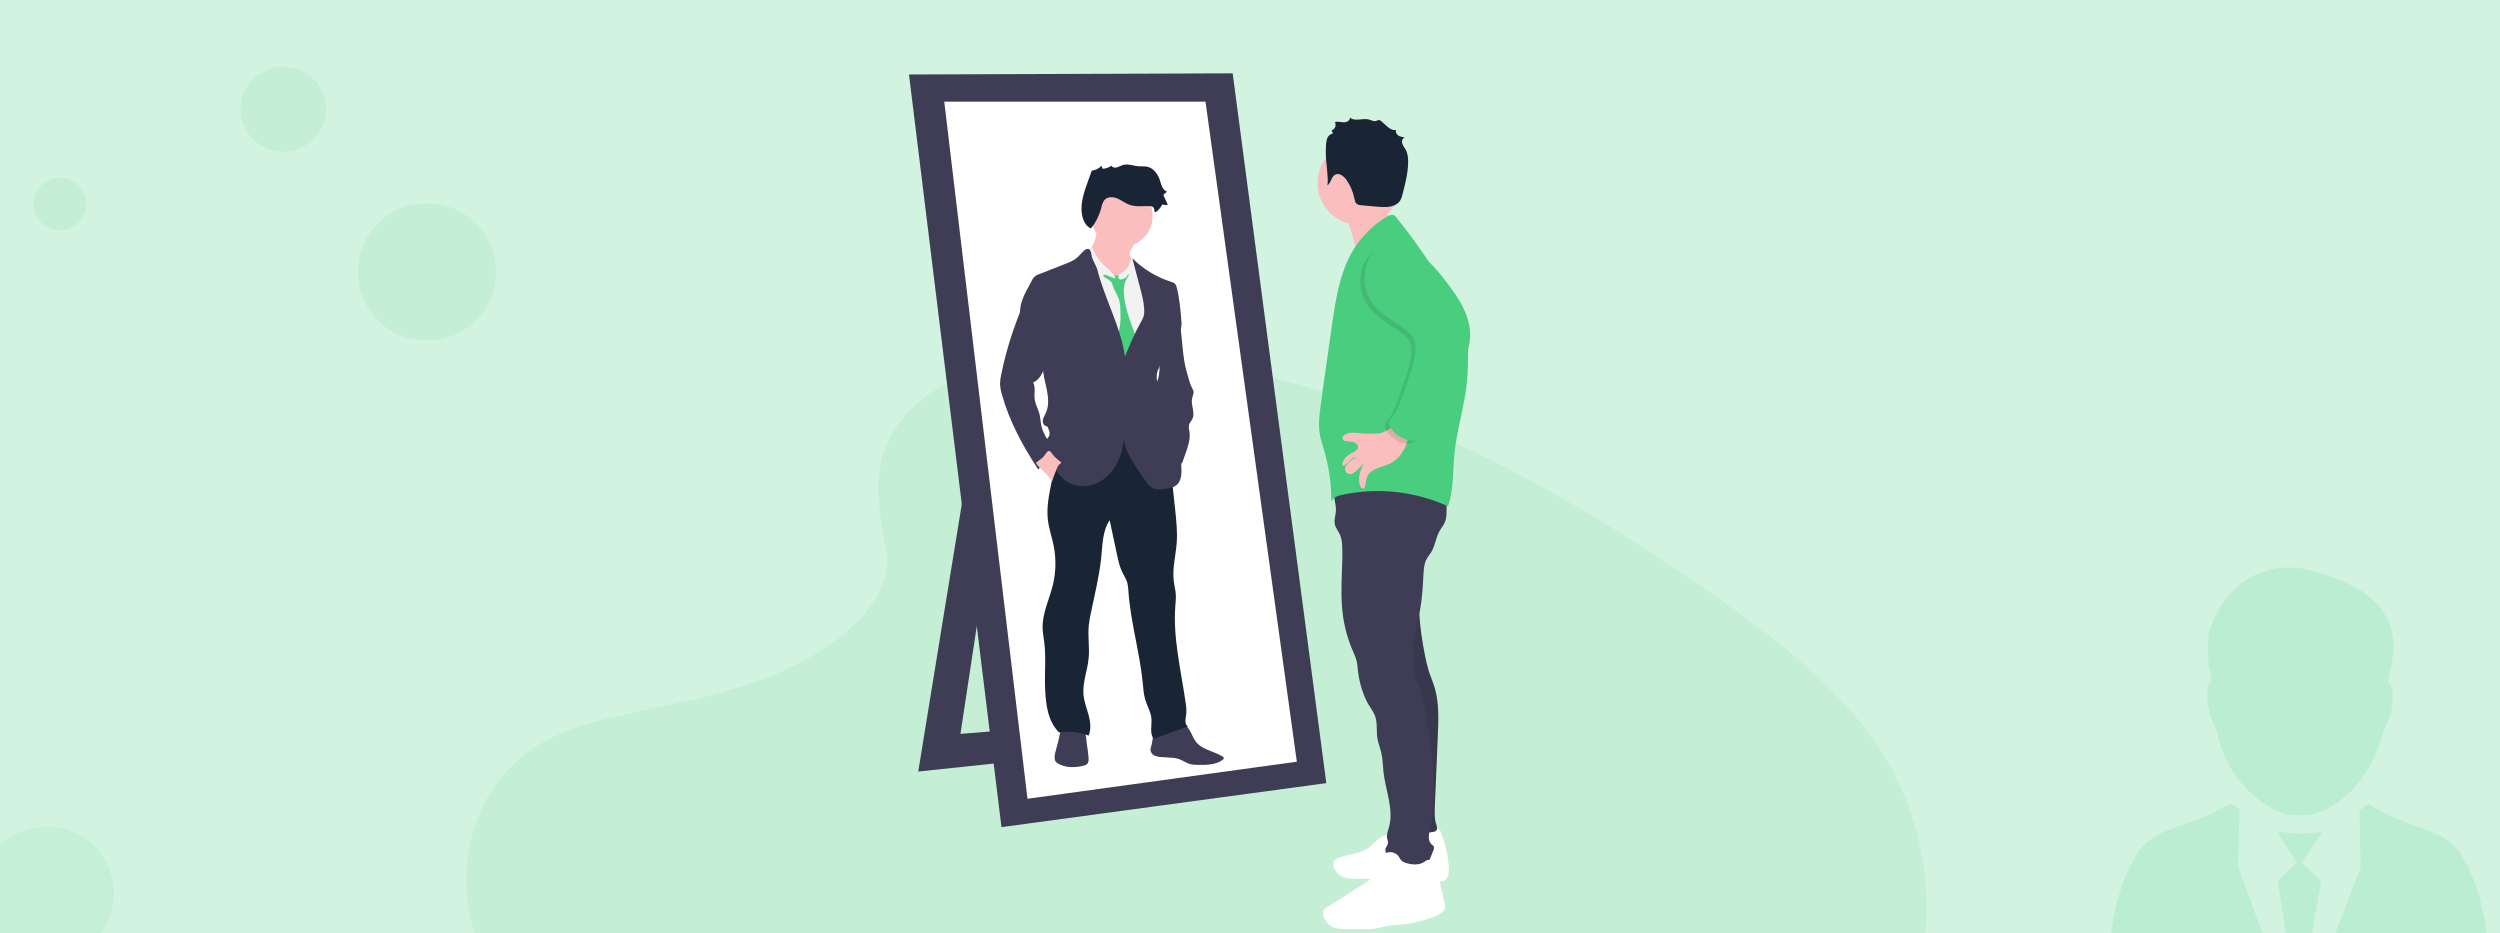 <svg width="375" height="140" viewBox="0 0 375 140" fill="none" xmlns="http://www.w3.org/2000/svg">
<rect x="0" y="0" width="375" height="140" fill="#808080" stroke="none"/>
<g clip-path="url(#clip0_4254_2291)">
<rect width="375" height="140" fill="#D1F3DF"/>
<path opacity="0.1" d="M137.581 60.546C145.015 53.932 156.679 52.576 167.295 53.103C200.644 54.759 230.747 70.86 256.785 89.072C266.213 95.664 275.494 102.769 281.612 111.848C294.078 130.328 290.373 155.933 273.054 171.157C267.16 176.339 260.016 180.315 252.682 183.828C239.641 190.089 225.57 195.113 210.772 196.548C200.217 197.566 189.532 196.739 179.041 195.317C149.726 191.336 120.951 182.543 96.834 167.516C86.256 160.917 76.284 152.718 71.924 142.043C67.563 131.369 70.354 117.847 81.156 111.53C85.623 108.918 90.965 107.737 96.193 106.631C103.891 105 111.711 103.392 118.659 100.077C125.833 96.653 134.328 90.029 132.905 82.45C131.384 74.304 130.161 67.161 137.581 60.546Z" fill="#49CE7F"/>
<path opacity="0.1" d="M64.041 51.087C69.761 51.087 74.397 46.475 74.397 40.786C74.397 35.096 69.761 30.485 64.041 30.485C58.322 30.485 53.685 35.096 53.685 40.786C53.685 46.475 58.322 51.087 64.041 51.087Z" fill="#49CE7F"/>
<path opacity="0.1" d="M42.502 22.754C46.043 22.754 48.913 19.899 48.913 16.377C48.913 12.855 46.043 10 42.502 10C38.961 10 36.091 12.855 36.091 16.377C36.091 19.899 38.961 22.754 42.502 22.754Z" fill="#49CE7F"/>
<path opacity="0.1" d="M8.972 34.526C11.151 34.526 12.917 32.769 12.917 30.602C12.917 28.435 11.151 26.678 8.972 26.678C6.793 26.678 5.027 28.435 5.027 30.602C5.027 32.769 6.793 34.526 8.972 34.526Z" fill="#49CE7F"/>
<g opacity="0.09">
<path d="M7.028 124.666C8.884 124.667 10.698 125.215 12.24 126.241C13.783 127.267 14.985 128.725 15.695 130.43C16.405 132.136 16.59 134.013 16.228 135.823C15.866 137.634 14.972 139.297 13.66 140.602C12.347 141.907 10.675 142.796 8.855 143.156C7.035 143.516 5.148 143.331 3.434 142.625C1.719 141.919 0.253 140.723 -0.778 139.188C-1.809 137.654 -2.36 135.849 -2.361 134.003C-2.362 132.777 -2.119 131.562 -1.648 130.429C-1.176 129.295 -0.485 128.266 0.387 127.399C1.259 126.531 2.295 125.844 3.434 125.375C4.574 124.906 5.795 124.665 7.028 124.666Z" fill="#49CE7F"/>
<path d="M7.026 144C5.038 143.998 3.096 143.409 1.444 142.309C-0.208 141.21 -1.494 139.647 -2.254 137.82C-3.013 135.993 -3.211 133.983 -2.822 132.044C-2.433 130.105 -1.475 128.324 -0.069 126.926C1.337 125.529 3.128 124.577 5.078 124.192C7.028 123.806 9.048 124.005 10.885 124.761C12.721 125.518 14.291 126.799 15.396 128.443C16.5 130.086 17.09 132.019 17.091 133.996C17.089 136.65 16.027 139.194 14.14 141.07C12.253 142.946 9.694 144 7.026 144ZM15.511 135.366C13.774 134.862 11.947 134.734 10.156 134.991C10.89 136.97 11.45 139.008 11.829 141.083C12.805 140.433 13.636 139.59 14.269 138.606C14.903 137.622 15.326 136.519 15.511 135.366ZM10.385 141.872C9.981 139.661 9.367 137.493 8.552 135.397C8.535 135.405 8.516 135.41 8.497 135.412C3.645 137.093 1.907 140.434 1.75 140.746C3.257 141.913 5.112 142.546 7.021 142.544C8.175 142.553 9.319 142.323 10.38 141.872H10.385ZM0.642 139.721C0.838 139.393 3.197 135.514 7.632 134.082C7.742 134.044 7.86 134.012 7.97 133.981C7.758 133.496 7.522 133.011 7.27 132.535C2.978 133.809 -1.19 133.754 -1.568 133.747C-1.568 133.833 -1.575 133.919 -1.575 134.004C-1.573 136.117 -0.783 138.154 0.642 139.721ZM-1.387 132.26C1.295 132.248 3.964 131.899 6.558 131.22C5.586 129.519 4.523 127.872 3.373 126.284C2.17 126.848 1.114 127.68 0.288 128.717C-0.538 129.753 -1.111 130.966 -1.387 132.26ZM5.013 125.706C6.192 127.299 7.264 128.967 8.222 130.7C11.281 129.559 12.569 127.837 12.728 127.619C11.156 126.231 9.128 125.465 7.026 125.468C6.348 125.473 5.673 125.555 5.013 125.711V125.706ZM13.679 128.607C13.498 128.851 12.059 130.688 8.882 131.978C9.078 132.385 9.275 132.799 9.456 133.214C9.519 133.362 9.581 133.511 9.645 133.652C12.507 133.291 15.345 133.87 15.629 133.925C15.608 131.983 14.92 130.106 13.679 128.606V128.607Z" fill="#49CE7F"/>
</g>
<path opacity="0.1" d="M176.077 70.756H155.985C155.273 70.756 154.697 71.334 154.697 72.047V76.33C154.697 77.042 155.273 77.62 155.985 77.62H176.077C176.788 77.62 177.365 77.042 177.365 76.33V72.047C177.365 71.334 176.788 70.756 176.077 70.756Z" fill="#49CE7F"/>
<path opacity="0.1" d="M176.077 60.458H155.985C155.273 60.458 154.697 61.036 154.697 61.749V66.032C154.697 66.745 155.273 67.322 155.985 67.322H176.077C176.788 67.322 177.365 66.745 177.365 66.032V61.749C177.365 61.036 176.788 60.458 176.077 60.458Z" fill="#49CE7F"/>
<path opacity="0.1" d="M176.077 46.728H155.985C155.273 46.728 154.697 47.306 154.697 48.019V52.302C154.697 53.015 155.273 53.593 155.985 53.593H176.077C176.788 53.593 177.365 53.015 177.365 52.302V48.019C177.365 47.306 176.788 46.728 176.077 46.728Z" fill="#49CE7F"/>
<path opacity="0.1" d="M176.077 36.433H155.985C155.273 36.433 154.697 37.01 154.697 37.723V42.006C154.697 42.719 155.273 43.297 155.985 43.297H176.077C176.788 43.297 177.365 42.719 177.365 42.006V37.723C177.365 37.01 176.788 36.433 176.077 36.433Z" fill="#49CE7F"/>
<path d="M145.713 66.753L137.737 115.732L173.804 111.911L172.243 107.742L144.066 110.087L150.655 66.666L145.713 66.753Z" fill="#3F3D56"/>
<path d="M136.349 11.174L184.901 11L198.947 117.468L150.221 124.068L136.349 11.174Z" fill="#3F3D56"/>
<path d="M141.638 15.255H180.826L194.525 114.255L154.123 119.813L141.638 15.255Z" fill="white"/>
<path d="M178.597 109.802C178.843 110.274 179.027 110.785 179.347 111.211C180.284 112.465 182.061 112.661 183.394 113.479C183.461 113.513 183.516 113.566 183.552 113.632C183.613 113.776 183.478 113.927 183.348 114.017C182.337 114.728 181.01 114.743 179.774 114.735C179.358 114.75 178.943 114.71 178.538 114.617C177.884 114.443 177.324 113.986 176.679 113.8C176.344 113.717 176.002 113.668 175.657 113.656L174.303 113.564C173.943 113.559 173.586 113.493 173.247 113.368C173.079 113.303 172.929 113.197 172.813 113.059C172.696 112.92 172.617 112.755 172.581 112.578C172.543 112.289 172.666 112.01 172.739 111.728C172.912 111.061 172.859 110.255 173.377 109.8C173.591 109.636 173.836 109.518 174.097 109.453C175.039 109.135 176.001 108.878 176.977 108.685C177.78 108.527 178.241 109.118 178.597 109.802Z" fill="#3F3D56"/>
<path d="M163.278 113.559C163.313 113.929 163.323 114.353 163.056 114.611C162.89 114.75 162.689 114.84 162.476 114.872C161.194 115.171 159.765 115.192 158.65 114.493C158.534 114.427 158.432 114.339 158.349 114.235C158.256 114.092 158.203 113.927 158.196 113.757C158.156 113.265 158.307 112.781 158.444 112.307C158.768 111.182 159.014 110.035 159.181 108.876C159.195 108.781 162.453 109.397 162.67 109.72C162.942 110.12 162.944 111.079 163.017 111.555C163.126 112.219 163.214 112.887 163.278 113.559Z" fill="#3F3D56"/>
<path d="M175.406 68.363L176.273 76.437C176.446 78.087 176.628 79.746 176.509 81.401C176.37 83.312 175.836 85.222 176.061 87.115C176.15 87.852 176.351 88.574 176.38 89.316C176.386 89.809 176.361 90.302 176.306 90.792C175.914 95.692 177.154 100.553 177.847 105.418C177.959 106.018 177.984 106.631 177.92 107.238C177.83 107.855 177.65 108.664 178.198 108.956L173.051 110.825C172.394 110 172.829 108.717 172.704 107.669C172.59 106.726 172.073 105.885 171.798 104.977C171.548 104.161 171.496 103.301 171.414 102.453C170.965 97.839 169.587 93.344 169.264 88.719C169.254 88.272 169.196 87.828 169.091 87.393C168.917 86.818 168.571 86.317 168.317 85.776C167.929 84.965 167.738 84.076 167.551 83.197L166.45 78.03C165.337 79.69 165.382 81.851 165.162 83.841C164.853 86.62 164.163 89.353 163.601 92.097C163.47 92.687 163.373 93.284 163.308 93.886C163.162 95.496 163.452 97.121 163.297 98.73C163.124 100.593 162.342 102.412 162.531 104.275C162.635 105.307 163.03 106.283 163.297 107.284C163.565 108.284 163.696 109.382 163.289 110.335C161.865 109.812 160.335 109.642 158.831 109.842C157.178 108.149 156.885 105.786 156.772 103.416C156.66 101.045 156.932 98.671 156.637 96.322C156.551 95.628 156.415 94.95 156.393 94.257C156.32 92.036 157.386 89.957 157.917 87.798C158.394 85.855 158.44 83.83 158.05 81.867C157.79 80.569 157.343 79.31 157.183 77.995C156.967 76.153 157.334 74.296 157.704 72.476C157.952 71.248 158.198 70.02 158.479 68.799C158.78 67.487 159.139 66.148 159.946 65.075C161.236 63.357 163.526 62.595 165.668 62.761C167.809 62.928 169.809 63.904 171.577 65.12C172.971 66.053 174.256 67.141 175.406 68.363Z" fill="#192534"/>
<path d="M169.653 37.443C169.555 37.6 169.488 37.773 169.453 37.954C169.41 38.31 169.627 38.636 169.8 38.947C170.022 39.347 170.193 39.773 170.308 40.215C170.391 40.489 170.416 40.777 170.383 41.061C170.34 41.275 170.264 41.48 170.157 41.669C169.822 42.315 169.327 42.913 168.652 43.182C168.13 43.374 167.56 43.398 167.024 43.248C166.491 43.097 165.988 42.857 165.534 42.539C165.152 42.297 164.808 41.998 164.515 41.653C164.234 41.277 163.998 40.869 163.811 40.438C163.45 39.682 163.084 38.874 163.15 38.046C163.153 37.971 163.168 37.897 163.192 37.825C163.248 37.697 163.327 37.579 163.424 37.478C164.164 36.6 164.543 35.473 164.485 34.326L167.012 34.901C167.568 35.027 168.125 35.154 168.675 35.312C169.125 35.443 169.819 35.623 170.112 36.026C170.405 36.429 169.852 37.075 169.653 37.443Z" fill="#FBBEBE"/>
<path d="M168.3 37.013C170.836 37.013 172.892 34.954 172.892 32.414C172.892 29.874 170.836 27.814 168.3 27.814C165.764 27.814 163.708 29.874 163.708 32.414C163.708 34.954 165.764 37.013 168.3 37.013Z" fill="#FBBEBE"/>
<path d="M167.561 41.692C167.755 41.266 168.175 40.997 168.558 40.73C168.941 40.462 169.33 40.12 169.404 39.656C169.409 39.551 169.435 39.449 169.481 39.354C169.628 39.132 169.978 39.243 170.188 39.406C170.698 39.804 171.045 40.368 171.383 40.919C171.82 41.589 172.195 42.297 172.501 43.036C172.989 44.323 173.048 45.728 173.101 47.102C173.15 48.353 173.197 49.622 172.893 50.835C172.703 51.602 172.373 52.347 172.354 53.138C172.297 56.009 171.301 58.753 171.232 61.624C171.227 62.454 171.269 63.284 171.357 64.109L171.52 65.973C168.999 65.828 166.484 65.606 163.977 65.308C163.904 64.45 163.66 63.618 163.436 62.788C162.52 59.393 161.933 55.919 161.683 52.412C161.549 50.55 161.412 48.695 161.206 46.84C161.021 45.153 160.656 43.456 160.875 41.773C160.989 41.008 161.23 40.268 161.586 39.582C161.699 39.308 161.892 39.076 162.141 38.916C162.265 38.856 162.397 38.814 162.533 38.79C162.926 38.71 163.325 38.663 163.726 38.649C163.824 38.641 163.922 38.65 164.017 38.677C164.186 38.761 164.325 38.896 164.414 39.062C165.187 40.226 166.28 41.139 167.561 41.692Z" fill="#F2F2F2"/>
<path d="M165.432 41.324C165.754 41.786 166.438 41.895 166.736 42.366C166.836 42.562 166.913 42.771 166.963 42.986C167.145 43.568 167.513 44.073 167.736 44.641C168.059 45.457 168.068 46.36 168.071 47.237C168.103 47.936 168.049 48.636 167.912 49.322C167.807 49.751 167.638 50.159 167.513 50.583C167.301 51.303 167.222 52.057 167.28 52.806C167.28 52.968 167.323 53.127 167.405 53.266C167.523 53.406 167.676 53.51 167.849 53.568C168.357 53.792 168.889 54.022 169.444 53.969C169.558 53.966 169.668 53.929 169.762 53.864C169.826 53.805 169.879 53.735 169.918 53.657L170.265 53.07C170.578 52.533 170.906 51.932 170.785 51.319C170.697 51.003 170.564 50.7 170.391 50.421C170.17 49.968 169.981 49.5 169.826 49.02C169.273 47.427 168.713 45.812 168.588 44.13C168.514 43.49 168.585 42.842 168.796 42.234C168.959 41.859 169.163 41.504 169.406 41.176C169.351 41.102 169.275 41.047 169.188 41.017C169.101 40.988 169.007 40.986 168.919 41.011C168.745 41.065 168.576 41.135 168.414 41.221C167.905 41.437 167.339 41.358 166.824 41.211C166.623 41.152 166.304 40.95 166.096 40.964C166.025 40.973 165.444 41.344 165.432 41.324Z" fill="#49CE7F"/>
<path d="M169.491 41.304C169.387 41.221 169.226 41.144 169.134 41.242C169.103 41.284 169.081 41.332 169.068 41.382C168.978 41.626 168.713 41.745 168.472 41.839C168.231 41.933 167.97 41.985 167.825 41.806C167.779 41.736 167.756 41.654 167.76 41.571C167.764 41.487 167.795 41.407 167.847 41.342C167.954 41.214 168.083 41.105 168.227 41.021C169.025 40.457 169.568 39.601 169.739 38.638C169.963 38.816 170.111 39.072 170.154 39.355C170.211 39.632 170.218 39.916 170.275 40.193C170.36 40.589 170.549 40.959 170.592 41.36C170.615 41.573 170.592 41.789 170.592 42.002C170.6 42.211 170.624 42.419 170.665 42.624C170.259 42.194 169.973 41.688 169.491 41.304Z" fill="#F2F2F2"/>
<path d="M165.982 40.125C165.808 39.96 165.635 39.804 165.462 39.635C164.701 38.891 164.126 37.978 163.785 36.969C163.563 37.143 163.318 37.372 163.313 37.664C163.333 37.87 163.412 38.067 163.542 38.228C164.198 39.263 164.631 40.423 164.813 41.634C164.907 41.488 165.036 41.368 165.19 41.286C165.343 41.204 165.515 41.163 165.689 41.167C165.963 41.167 167.192 41.897 167.281 41.713C167.411 41.424 166.19 40.321 165.982 40.125Z" fill="#F2F2F2"/>
<path d="M169.854 38.743C171.485 40.369 173.481 41.58 175.676 42.274C175.895 42.321 176.097 42.424 176.264 42.572C176.389 42.729 176.473 42.914 176.509 43.111C176.932 44.768 177.074 46.482 177.214 48.186C177.251 48.468 177.245 48.753 177.197 49.033C177.095 49.489 176.772 49.857 176.455 50.199C175.46 51.267 174.324 52.384 174.156 53.836C174.143 54.116 174.11 54.394 174.057 54.669C173.97 54.992 173.778 55.277 173.66 55.592C173.081 57.139 174.39 59.013 173.592 60.455C174.024 61.286 174.32 62.181 174.469 63.105C174.496 63.456 174.576 63.8 174.707 64.127C174.945 64.623 175.434 64.939 175.819 65.342C176.992 66.548 177.136 68.392 177.206 70.075C177.249 71.024 177.235 72.113 176.512 72.734C176.094 73.097 175.524 73.216 174.978 73.306C174.251 73.427 173.46 73.514 172.817 73.155C172.356 72.898 172.042 72.448 171.742 72.014C171.173 71.185 170.603 70.358 170.063 69.509C169.21 68.17 168.406 66.64 168.652 65.07C168.583 66.676 168.244 68.295 167.457 69.695C166.67 71.095 165.402 72.264 163.864 72.726C162.326 73.188 160.528 72.861 159.382 71.736C159.008 71.35 158.687 70.916 158.427 70.445C157.774 69.326 157.298 68.113 157.015 66.848C156.941 66.52 156.885 66.153 157.05 65.86C157.128 65.721 157.247 65.612 157.329 65.474C157.603 65.007 157.339 64.418 157.074 63.943C156.67 63.981 156.38 63.505 156.417 63.098C156.453 62.692 156.696 62.339 156.868 61.969C157.371 60.879 157.26 59.609 157.017 58.433C156.774 57.257 156.412 56.089 156.439 54.888C156.469 53.619 155.557 52.476 154.861 51.415C154.473 50.817 154.02 50.261 153.682 49.634C152.977 48.315 152.814 46.772 153.228 45.334C153.471 44.596 153.789 43.884 154.178 43.212L154.75 42.136C154.857 41.88 155.022 41.651 155.233 41.47C155.444 41.289 155.695 41.16 155.964 41.094L159.923 39.531C160.429 39.358 160.91 39.117 161.352 38.816C161.836 38.451 162.196 37.947 162.658 37.558C162.725 37.487 162.805 37.431 162.895 37.392C162.984 37.353 163.08 37.332 163.178 37.331C163.549 37.364 163.681 37.833 163.719 38.199C163.805 39.019 164.412 39.714 164.619 40.511C165.735 44.914 168.099 48.974 168.747 53.469C169.476 51.717 170.204 49.961 171.137 48.311C171.284 48.074 171.408 47.823 171.506 47.562C171.618 47.186 171.66 46.792 171.629 46.4C171.582 45.27 171.282 44.165 170.986 43.073C170.601 41.586 170.254 40.215 169.854 38.743Z" fill="#3F3D56"/>
<path d="M177.398 52.196C177.475 52.936 177.549 53.678 177.686 54.409C177.846 55.255 178.088 56.081 178.329 56.908C178.447 57.373 178.616 57.823 178.832 58.251C178.911 58.375 178.973 58.509 179.018 58.648C179.103 58.996 178.909 59.343 178.825 59.691C178.576 60.733 179.325 61.891 178.853 62.852C178.711 63.144 178.463 63.385 178.369 63.697C178.26 64.057 178.369 64.441 178.426 64.813C178.574 65.855 178.218 66.914 177.868 67.916L177.272 69.608C176.727 68.594 176.177 67.569 175.425 66.699C175.156 66.386 174.863 66.096 174.615 65.766C174.245 65.248 173.953 64.678 173.748 64.074C173.219 62.641 172.916 61.134 172.852 59.607C172.809 59.173 172.859 58.735 172.999 58.322C173.114 58.083 173.242 57.851 173.384 57.627C173.849 56.788 173.944 55.795 173.935 54.836C173.927 53.877 173.824 52.915 173.935 51.962C174.026 51.166 174.261 50.393 174.629 49.681C174.846 49.221 175.169 48.818 175.571 48.505C175.871 48.28 176.236 48.161 176.611 48.167C177.178 48.2 177.048 48.688 177.096 49.158L177.398 52.196Z" fill="#3F3D56"/>
<path d="M151.893 49.832C151.539 50.874 151.22 51.926 150.936 52.986C150.658 54.028 150.41 55.076 150.192 56.13C150.08 56.593 150.017 57.067 150.005 57.544C150.027 58.099 150.122 58.648 150.287 59.178C151.404 63.209 153.44 66.928 155.732 70.424C156.387 69.606 157.165 68.895 158.038 68.316C158.11 68.273 158.169 68.213 158.212 68.142C158.234 68.074 158.24 68.003 158.23 67.932C158.221 67.862 158.195 67.795 158.156 67.736C157.523 66.436 156.521 65.292 156.205 63.88C156.074 63.293 156.068 62.681 155.919 62.098C155.727 61.342 155.297 60.651 155.198 59.876C155.092 59.032 155.371 58.112 154.976 57.363C155.782 57.049 156.249 56.217 156.59 55.42C156.955 54.604 157.216 53.746 157.367 52.865C157.605 51.176 157.275 49.456 156.429 47.975C156.016 47.237 155.486 46.571 154.86 46.002C154.653 45.817 154.166 45.283 153.866 45.289C153.466 45.297 153.337 45.947 153.223 46.239C152.76 47.43 152.302 48.623 151.893 49.832Z" fill="#3F3D56"/>
<path d="M159.075 69.273C159.127 69.311 159.186 69.363 159.172 69.426C159.158 69.488 159.108 69.504 159.063 69.53C158.828 69.696 158.653 69.934 158.564 70.207C158.275 70.858 158.024 71.524 157.811 72.203C157.423 71.621 156.967 71.087 156.452 70.614C156.056 70.249 155.614 69.903 155.402 69.41C155.402 69.396 156.311 68.724 156.394 68.651C156.649 68.424 156.97 67.793 157.234 67.654C157.532 67.498 157.816 68.111 158.043 68.358C158.356 68.696 158.701 69.003 159.075 69.273Z" fill="#FBBEBE"/>
<path d="M173.176 31.694C173.164 31.467 173.134 31.215 172.961 31.067C172.809 30.962 172.626 30.911 172.441 30.923C171.43 30.89 170.384 31.06 169.431 30.72C168.803 30.496 168.267 30.065 167.655 29.798C167.043 29.53 166.259 29.459 165.765 29.909C165.39 30.256 165.288 30.789 165.158 31.281C164.872 32.366 164.362 33.379 163.662 34.254C163.192 34.108 162.855 33.688 162.639 33.247C161.902 31.743 162.264 29.947 162.788 28.353C162.961 27.818 163.154 27.288 163.346 26.76L163.769 25.593C164.324 25.538 164.84 25.281 165.219 24.87L165.401 25.313C165.871 25.296 166.325 25.136 166.701 24.853C166.847 25.127 167.222 25.2 167.525 25.112C167.828 25.023 168.09 24.853 168.392 24.764C169.198 24.504 170.058 24.905 170.905 24.95C171.263 24.941 171.621 24.952 171.978 24.981C172.977 25.143 173.682 26.084 173.988 27.05C174.19 27.693 174.359 28.483 174.992 28.71C175.005 28.954 174.575 29 174.539 29.232C174.535 29.308 174.553 29.385 174.591 29.452L175.172 30.701C174.894 30.771 174.602 30.756 174.333 30.659C174.071 31.276 173.202 32.165 173.176 31.694Z" fill="#192534"/>
<path d="M202.612 34.413C202.907 35.365 203.138 36.336 203.306 37.318C203.431 38.055 203.504 38.873 203.082 39.488C204.688 37.068 206.365 34.576 208.804 33.014C208.308 32.475 207.93 31.837 207.695 31.141C207.461 30.446 207.375 29.709 207.443 28.978C207.457 28.832 205.441 29.595 205.286 29.681C204.579 30.076 203.93 30.565 203.24 30.988C202.883 31.205 201.395 31.719 201.381 32.03C201.381 32.229 201.973 32.841 202.084 33.051C202.301 33.487 202.478 33.943 202.612 34.413Z" fill="#FBBEBE"/>
<path d="M210.074 125.663C209.677 125.383 209.213 125.216 208.729 125.179C208.245 125.143 207.761 125.238 207.327 125.454C206.541 125.861 206.013 126.63 205.298 127.151C204.071 128.044 202.449 128.115 201.012 128.598C200.63 128.727 200.225 128.918 200.063 129.293C200.009 129.45 199.988 129.618 200 129.784C200.012 129.95 200.058 130.112 200.134 130.26C200.375 130.797 200.796 131.231 201.324 131.488C201.969 131.797 202.711 131.811 203.425 131.82L209.633 131.893C211.541 131.915 213.46 131.938 215.355 132.176C215.798 132.232 216.276 132.292 216.666 132.075C217.301 131.728 217.374 130.849 217.325 130.125C217.197 128.29 216.788 126.485 216.111 124.775C216.037 124.586 215.938 124.371 215.728 124.336C215.579 124.329 215.433 124.376 215.315 124.468C213.564 125.51 211.346 126.099 209.484 125.265" fill="white"/>
<path d="M213.181 85.993C212.487 90.028 212.94 94.174 213.72 98.191C213.864 98.991 214.053 99.782 214.287 100.56C214.566 101.446 214.943 102.297 215.205 103.188C215.87 105.446 215.777 107.86 215.678 110.217L215.224 120.942C215.185 121.842 215.151 122.762 215.421 123.62C215.531 123.968 215.664 124.402 215.388 124.636C215.28 124.714 215.154 124.763 215.022 124.777C213.782 125.006 212.5 124.814 211.381 124.23L211.258 113.396C211.22 110.056 211.18 106.702 210.667 103.404C210.259 100.781 209.552 98.193 209.505 95.539C209.456 92.76 210.136 90.018 210.83 87.324C210.979 86.747 211.523 86.325 211.971 85.934C212.127 85.78 212.317 85.665 212.525 85.597C212.734 85.54 213.053 85.818 213.181 85.993Z" fill="#3F3D56"/>
<path opacity="0.1" d="M213.181 85.993C212.487 90.028 212.94 94.174 213.72 98.191C213.864 98.991 214.053 99.782 214.287 100.56C214.566 101.446 214.943 102.297 215.205 103.188C215.87 105.446 215.777 107.86 215.678 110.217L215.224 120.942C215.185 121.842 215.151 122.762 215.421 123.62C215.531 123.968 215.664 124.402 215.388 124.636C215.28 124.714 215.154 124.763 215.022 124.777C213.782 125.006 212.5 124.814 211.381 124.23L211.258 113.396C211.22 110.056 211.18 106.702 210.667 103.404C210.259 100.781 209.552 98.193 209.505 95.539C209.456 92.76 210.136 90.018 210.83 87.324C210.979 86.747 211.523 86.325 211.971 85.934C212.127 85.78 212.317 85.665 212.525 85.597C212.734 85.54 213.053 85.818 213.181 85.993Z" fill="black"/>
<path d="M200.16 73.384C199.904 74.442 200.448 75.538 200.387 76.625C200.353 77.283 200.094 77.94 200.214 78.586C200.334 79.232 200.795 79.718 201.041 80.31C201.221 80.805 201.316 81.326 201.322 81.853C201.393 83.152 201.336 84.458 201.287 85.752C201.206 87.923 201.145 90.106 201.431 92.258C201.68 94.123 202.186 95.943 202.935 97.668C203.161 98.138 203.349 98.625 203.495 99.126C203.591 99.592 203.654 100.064 203.686 100.539C203.85 102.085 204.264 103.593 204.911 105.005C205.354 105.972 206.125 106.742 206.37 107.768C206.602 108.751 206.446 109.788 206.614 110.783C206.737 111.521 207.037 112.22 207.204 112.949C207.421 113.892 207.415 114.87 207.525 115.832C207.837 118.611 209.097 121.39 208.345 124.086C208.194 124.628 207.96 125.178 208.066 125.731C208.118 126.002 208.249 126.269 208.19 126.538C208.142 126.767 207.965 126.945 207.875 127.162C207.701 127.568 207.885 128.051 208.194 128.365C208.523 128.658 208.906 128.885 209.321 129.032C210.599 129.579 211.922 130.135 213.309 130.123C213.478 130.132 213.646 130.101 213.8 130.033C214.05 129.902 214.173 129.619 214.278 129.359L214.989 127.598C215.076 127.384 215.163 127.134 215.043 126.936C214.96 126.827 214.859 126.733 214.745 126.658C214.171 126.173 214.301 125.269 214.454 124.541C214.843 122.672 215.059 120.77 215.099 118.861C215.175 115.054 214.549 111.27 213.925 107.513C213.708 106.208 213.49 104.895 213.058 103.645C212.626 102.394 211.99 101.191 212.094 99.892C212.205 98.488 211.84 97.017 212.094 95.633C212.347 94.249 212.747 92.894 213.006 91.511C213.34 89.717 213.424 87.888 213.526 86.068C213.569 85.325 213.625 84.557 213.972 83.897C214.174 83.511 214.469 83.181 214.696 82.808C215.282 81.837 215.376 80.633 215.936 79.647C216.201 79.18 216.567 78.768 216.762 78.268C216.898 77.873 216.969 77.459 216.973 77.042C217.028 75.993 216.97 74.942 216.8 73.907C213.848 72.402 210.574 71.641 207.263 71.691C205.995 71.711 204.714 71.84 203.524 72.279C202.39 72.701 201.357 73.294 200.16 73.384Z" fill="#3F3D56"/>
<path d="M207.27 128.41C206.76 129.046 206.795 129.955 206.469 130.703C206.073 131.611 205.192 132.193 204.357 132.723L199.155 136.023C198.87 136.197 198.565 136.41 198.461 136.733C198.412 136.94 198.421 137.156 198.487 137.357C198.611 137.793 198.843 138.19 199.16 138.513C199.478 138.836 199.871 139.074 200.304 139.205C200.765 139.315 201.238 139.363 201.711 139.349L204.05 139.38C204.762 139.408 205.476 139.38 206.184 139.297C206.833 139.203 207.464 139.017 208.109 138.899C209.283 138.686 210.49 138.705 211.665 138.498C212.385 138.356 213.096 138.172 213.795 137.947C214.644 137.692 215.51 137.426 216.238 136.921C216.439 136.799 216.601 136.623 216.708 136.414C216.831 136.127 216.763 135.799 216.694 135.495L215.577 130.58C215.514 130.17 215.365 129.779 215.14 129.432C214.892 129.102 214.447 128.883 214.06 129.024C213.901 129.096 213.75 129.187 213.611 129.295C213.039 129.671 212.305 129.734 211.629 129.616C211.192 129.538 210.615 129.418 210.263 129.128C209.996 128.907 209.916 128.565 209.689 128.315C209.529 128.151 209.338 128.023 209.126 127.938C208.914 127.853 208.686 127.814 208.458 127.823C208.23 127.832 208.006 127.889 207.802 127.99C207.597 128.091 207.416 128.235 207.27 128.41Z" fill="white"/>
<path d="M203.897 33.735C207.357 33.735 210.162 30.926 210.162 27.46C210.162 23.994 207.357 21.185 203.897 21.185C200.437 21.185 197.632 23.994 197.632 27.46C197.632 30.926 200.437 33.735 203.897 33.735Z" fill="#FBBEBE"/>
<path d="M199.064 27.828C199.664 27.491 199.664 26.52 200.278 26.198C200.892 25.874 201.589 26.435 201.983 27.002C202.557 27.831 202.955 28.769 203.153 29.758C203.209 30.039 203.261 30.347 203.472 30.543C203.684 30.739 203.961 30.764 204.232 30.791C205.024 30.87 205.817 30.942 206.611 31.007C207.495 31.078 208.428 31.135 209.231 30.755C209.548 30.613 209.82 30.387 210.018 30.102C210.177 29.828 210.291 29.53 210.355 29.22C210.769 27.641 211.187 26.043 211.222 24.41C211.235 23.736 211.176 23.038 210.852 22.448C210.663 22.1 210.386 21.798 210.308 21.416C210.23 21.034 210.481 20.547 210.876 20.589C210.519 20.604 210.163 20.536 209.836 20.391C209.522 20.218 209.29 19.844 209.401 19.504C208.52 19.617 207.878 18.745 207.192 18.18C207.08 18.069 206.929 18.007 206.772 18.006C206.651 18.037 206.535 18.082 206.425 18.14C206.078 18.262 205.716 18.031 205.361 17.93C204.407 17.663 203.195 18.309 202.487 17.614C202.555 18.057 202.012 18.354 201.565 18.345C201.118 18.337 200.656 18.172 200.233 18.321C200.294 18.433 200.33 18.558 200.338 18.685C200.346 18.813 200.325 18.941 200.278 19.06C200.23 19.178 200.157 19.285 200.064 19.373C199.97 19.46 199.859 19.525 199.737 19.564L199.947 20.023C199.731 20.066 199.531 20.169 199.37 20.32C199.209 20.471 199.094 20.664 199.037 20.878C198.806 21.789 198.863 23.085 198.919 24.023C198.947 24.435 199.347 27.674 199.064 27.828Z" fill="#192534"/>
<path d="M204.41 35.548C201.263 39.093 200.462 44.083 199.791 48.781L198.803 55.718C198.546 57.518 198.283 59.317 198.059 61.122C197.903 62.356 197.757 63.611 197.927 64.844C198.061 65.816 198.385 66.754 198.655 67.69C199.359 70.146 199.71 72.689 199.696 75.244C199.906 74.626 200.632 74.376 201.27 74.237C206.624 73.073 212.211 73.671 217.199 75.94C218.074 73.483 217.91 70.794 218.154 68.196C218.501 64.491 219.696 60.901 220.049 57.203C220.179 55.826 220.195 54.442 220.209 53.057C220.219 52.041 220.23 51.015 220.018 50.02C219.782 48.919 219.285 47.892 218.77 46.893C217.346 44.117 215.764 41.425 214.032 38.831C213.161 37.525 212.252 36.245 211.305 34.991C210.825 34.355 210.336 33.726 209.836 33.105C209.352 32.502 209.143 31.979 208.374 32.34C206.923 33.021 205.466 34.359 204.41 35.548Z" fill="#49CE7F"/>
<path d="M206.214 65.054C205.446 65.082 204.677 65.057 203.913 64.981C203.346 64.925 202.767 64.842 202.214 64.981C201.973 65.042 201.748 65.152 201.553 65.306C201.481 65.37 201.429 65.454 201.403 65.548C201.378 65.641 201.381 65.74 201.411 65.833C201.441 65.925 201.497 66.006 201.572 66.067C201.648 66.127 201.739 66.165 201.835 66.174L202.429 66.226C202.805 66.259 203.197 66.297 203.49 66.574C203.61 66.682 203.687 66.831 203.705 66.992C203.741 67.397 203.391 67.618 203.077 67.786C202.631 67.996 202.218 68.271 201.853 68.602C201.567 68.879 201.387 69.248 201.345 69.644C201.343 69.68 201.351 69.715 201.368 69.746C201.384 69.777 201.409 69.804 201.439 69.823C201.468 69.841 201.503 69.852 201.538 69.853C201.573 69.855 201.608 69.847 201.64 69.83C202.333 69.483 202.786 68.453 203.547 68.625C202.855 68.844 202.261 69.301 201.872 69.915C201.776 70.062 201.732 70.237 201.747 70.412C201.763 70.586 201.837 70.751 201.957 70.878C202.078 71.005 202.238 71.088 202.411 71.113C202.584 71.138 202.761 71.103 202.912 71.015C203.025 70.949 203.134 70.876 203.238 70.798C203.754 70.379 204.216 69.899 204.613 69.367C204.058 70.539 203.497 71.911 204.135 73.076C204.167 73.141 204.216 73.194 204.278 73.23C204.339 73.267 204.41 73.284 204.482 73.281C204.683 73.26 204.742 73.071 204.775 72.904C204.879 72.368 204.905 71.802 205.168 71.324C205.779 70.216 207.284 70.108 208.43 69.568C209.805 68.929 210.746 67.553 211.126 66.084C211.259 65.655 211.282 65.2 211.194 64.76C210.939 63.772 209.722 63.545 208.94 64.022C207.981 64.632 207.424 65.016 206.214 65.054Z" fill="#FBBEBE"/>
<path opacity="0.1" d="M204.996 45.614C206.21 47.491 208.317 48.549 210.124 49.867C210.565 50.155 210.949 50.521 211.258 50.947C211.714 51.653 211.778 52.549 211.684 53.379C211.566 54.475 211.214 55.529 210.866 56.575L210.108 58.841C209.628 60.279 209.132 61.747 208.218 62.956C207.984 63.263 207.712 63.592 207.722 63.977C207.742 64.2 207.819 64.414 207.944 64.599C208.237 65.077 208.622 65.491 209.078 65.817C209.533 66.143 210.049 66.374 210.595 66.496C210.923 66.579 211.265 66.579 211.592 66.496C212.061 66.357 212.413 65.975 212.739 65.613C214.299 63.889 215.86 62.14 216.987 60.116C218.088 58.141 218.747 55.948 219.354 53.775C219.604 52.975 219.778 52.153 219.874 51.321C220.002 49.758 219.593 48.194 218.924 46.782C218.255 45.37 217.334 44.092 216.385 42.85C215.49 41.63 214.495 40.487 213.411 39.432C211.525 37.666 209.217 36.627 206.692 37.629C204.91 38.338 204.242 39.816 204.083 41.709C203.948 43.076 204.269 44.449 204.996 45.614Z" fill="black"/>
<path d="M205.628 45.138C206.841 47.015 208.95 48.073 210.755 49.391C211.194 49.682 211.577 50.05 211.884 50.478C212.34 51.184 212.404 52.078 212.31 52.91C212.191 54.006 211.841 55.06 211.49 56.106L210.733 58.364C210.252 59.802 209.756 61.268 208.842 62.478C208.61 62.786 208.338 63.112 208.348 63.5C208.367 63.722 208.444 63.936 208.57 64.12C208.862 64.598 209.247 65.012 209.702 65.338C210.158 65.665 210.674 65.896 211.22 66.018C211.548 66.101 211.891 66.101 212.219 66.018C212.687 65.881 213.037 65.497 213.365 65.138C214.925 63.411 216.486 61.664 217.613 59.64C218.714 57.666 219.373 55.472 219.98 53.297C220.231 52.498 220.405 51.677 220.5 50.845C220.628 49.282 220.219 47.719 219.552 46.305C218.884 44.891 217.962 43.614 217.013 42.373C216.115 41.159 215.118 40.022 214.032 38.974C212.147 37.209 209.84 36.169 207.315 37.173C205.531 37.881 204.865 39.358 204.703 41.252C204.576 42.614 204.901 43.98 205.628 45.138Z" fill="#49CE7F"/>
<path opacity="0.16" fill-rule="evenodd" clip-rule="evenodd" d="M343.203 85.137C344.326 85.129 345.148 85.216 346.078 85.411C346.79 85.579 348.117 85.954 349.019 86.258C349.922 86.576 351.33 87.143 352.164 87.543C352.997 87.943 353.981 88.466 354.349 88.727C354.732 88.988 355.346 89.482 355.714 89.812C356.096 90.141 356.654 90.73 356.981 91.114C357.294 91.498 357.797 92.278 358.082 92.838C358.367 93.399 358.705 94.356 358.839 94.957C359.026 95.803 359.064 96.39 358.99 97.618C358.943 98.681 358.787 99.676 358.522 100.725C358.186 102.02 358.144 102.292 358.308 102.429C358.403 102.525 358.594 102.772 358.702 103.004C358.865 103.305 358.917 103.756 358.913 104.642C358.896 105.311 358.781 106.306 358.655 106.824C358.529 107.342 358.224 108.213 357.961 108.73C357.698 109.247 357.323 110.268 357.114 110.977C356.918 111.685 356.419 112.938 356.017 113.768C355.616 114.598 354.98 115.727 354.593 116.284C354.207 116.841 353.6 117.643 353.242 118.051C352.884 118.458 352.182 119.15 351.673 119.584C351.177 120.005 350.339 120.614 349.803 120.925C349.267 121.25 348.319 121.682 347.674 121.897C346.632 122.26 346.33 122.299 344.864 122.292C343.398 122.284 343.111 122.242 342.195 121.896C341.634 121.675 340.705 121.234 340.145 120.904C339.585 120.56 338.643 119.873 338.071 119.365C337.498 118.858 336.666 118.008 336.231 117.487C335.795 116.966 335.183 116.131 334.884 115.639C334.571 115.146 334.137 114.38 333.92 113.929C333.689 113.477 333.324 112.548 333.095 111.878C332.879 111.209 332.65 110.375 332.597 110.034C332.544 109.693 332.287 109.05 332.043 108.599C331.744 108.052 331.501 107.287 331.314 106.344C331.127 105.416 331.049 104.57 331.08 103.929C331.111 103.165 331.195 102.865 331.457 102.498C331.774 102.077 331.788 102.009 331.628 101.299C331.548 100.889 331.4 100.179 331.321 99.728C331.241 99.278 331.178 98.172 331.182 97.272C331.187 96.372 331.261 95.267 331.359 94.817C331.457 94.368 331.86 93.319 332.261 92.503C332.663 91.673 333.367 90.517 333.822 89.919C334.277 89.321 335.049 88.493 335.53 88.072C336.012 87.666 336.59 87.191 336.823 87.042C337.057 86.88 337.675 86.542 338.197 86.285C338.719 86.015 339.721 85.652 340.393 85.478C341.339 85.224 341.997 85.145 343.203 85.137ZM334.558 120.548C334.626 120.548 334.954 120.755 335.937 121.442L335.701 130.035L339.702 140.832C342.148 147.405 343.825 151.752 344.002 151.944C344.202 152.154 344.461 152.26 344.781 152.262C345.101 152.254 345.361 152.151 345.563 151.952C345.756 151.748 347.379 147.705 354.085 130.128L353.937 121.533L355.284 120.598L355.762 120.901C356.021 121.066 356.732 121.465 357.333 121.768C357.934 122.085 359.068 122.609 359.861 122.927C360.654 123.258 362.131 123.811 363.143 124.171C364.155 124.517 365.453 125.056 366.014 125.345C366.574 125.648 367.407 126.212 367.843 126.61C368.279 127.007 368.851 127.665 369.11 128.062C369.354 128.445 369.856 129.375 370.222 130.114C370.589 130.839 371.103 132.083 371.387 132.875C371.657 133.668 372.047 135.048 372.261 135.949C372.476 136.851 372.73 138.175 372.849 138.885C372.955 139.595 373.1 140.823 373.178 141.615C373.243 142.406 373.371 144.058 373.461 145.3C373.55 146.541 373.571 147.947 373.513 148.437C373.47 148.928 373.315 149.691 373.176 150.127C373.05 150.577 372.787 151.107 372.595 151.297C372.361 151.542 371.756 151.825 370.741 152.147C369.904 152.416 368.738 152.751 368.134 152.898C367.531 153.045 366.365 153.285 365.529 153.444C364.692 153.59 363.157 153.828 362.101 153.973C361.046 154.117 359.566 154.287 358.812 154.365C358.058 154.443 355.742 154.622 353.673 154.748C350.932 154.939 348.507 154.995 344.767 154.976C341.027 154.957 338.603 154.877 335.864 154.658C333.797 154.511 331.482 154.309 330.729 154.223C329.976 154.137 328.498 153.952 327.444 153.797C326.39 153.642 324.843 153.388 324.022 153.234C323.187 153.066 322.024 152.815 321.422 152.662C320.82 152.509 319.739 152.189 319.028 151.954C318.317 151.718 317.565 151.442 317.346 151.345C317.142 151.235 316.855 150.92 316.72 150.646C316.571 150.359 316.368 149.717 316.248 149.211C316.127 148.692 316.035 147.914 316.037 147.464C316.04 147.014 316.114 145.869 316.187 144.914C316.274 143.946 316.405 142.432 316.492 141.532C316.565 140.633 316.764 139.188 316.906 138.329C317.061 137.47 317.313 136.271 317.453 135.671C317.607 135.072 317.928 133.969 318.164 133.22C318.415 132.471 318.969 131.123 319.399 130.225C319.842 129.327 320.409 128.252 320.685 127.844C320.947 127.436 321.512 126.798 321.939 126.418C322.351 126.052 323.176 125.483 323.781 125.172C324.371 124.862 325.689 124.336 326.704 123.987C327.72 123.637 329.202 123.099 329.998 122.776C330.794 122.466 331.934 121.953 332.538 121.656C333.143 121.346 333.816 120.981 334.049 120.832C334.269 120.669 334.503 120.548 334.558 120.548ZM342.221 124.802C342.673 124.927 343.645 125.014 344.85 125.02C346.001 125.039 347.07 124.977 347.522 124.87C347.934 124.763 348.29 124.71 348.318 124.737C348.331 124.765 347.655 125.812 345.28 129.401L348.157 132.144L346.646 141.03C345.799 145.978 345.053 149.985 344.956 150.093C344.846 150.211 344.746 150.224 344.655 150.133C344.573 150.051 343.854 145.968 341.623 132.111L344.527 129.397L343.072 127.18C342.284 125.948 341.604 124.867 341.564 124.785C341.51 124.648 341.66 124.649 342.221 124.802Z" fill="#49CE7F"/>
</g>
<defs>
<clipPath id="clip0_4254_2291">
<rect width="375" height="140" fill="white"/>
</clipPath>
</defs>
</svg>
